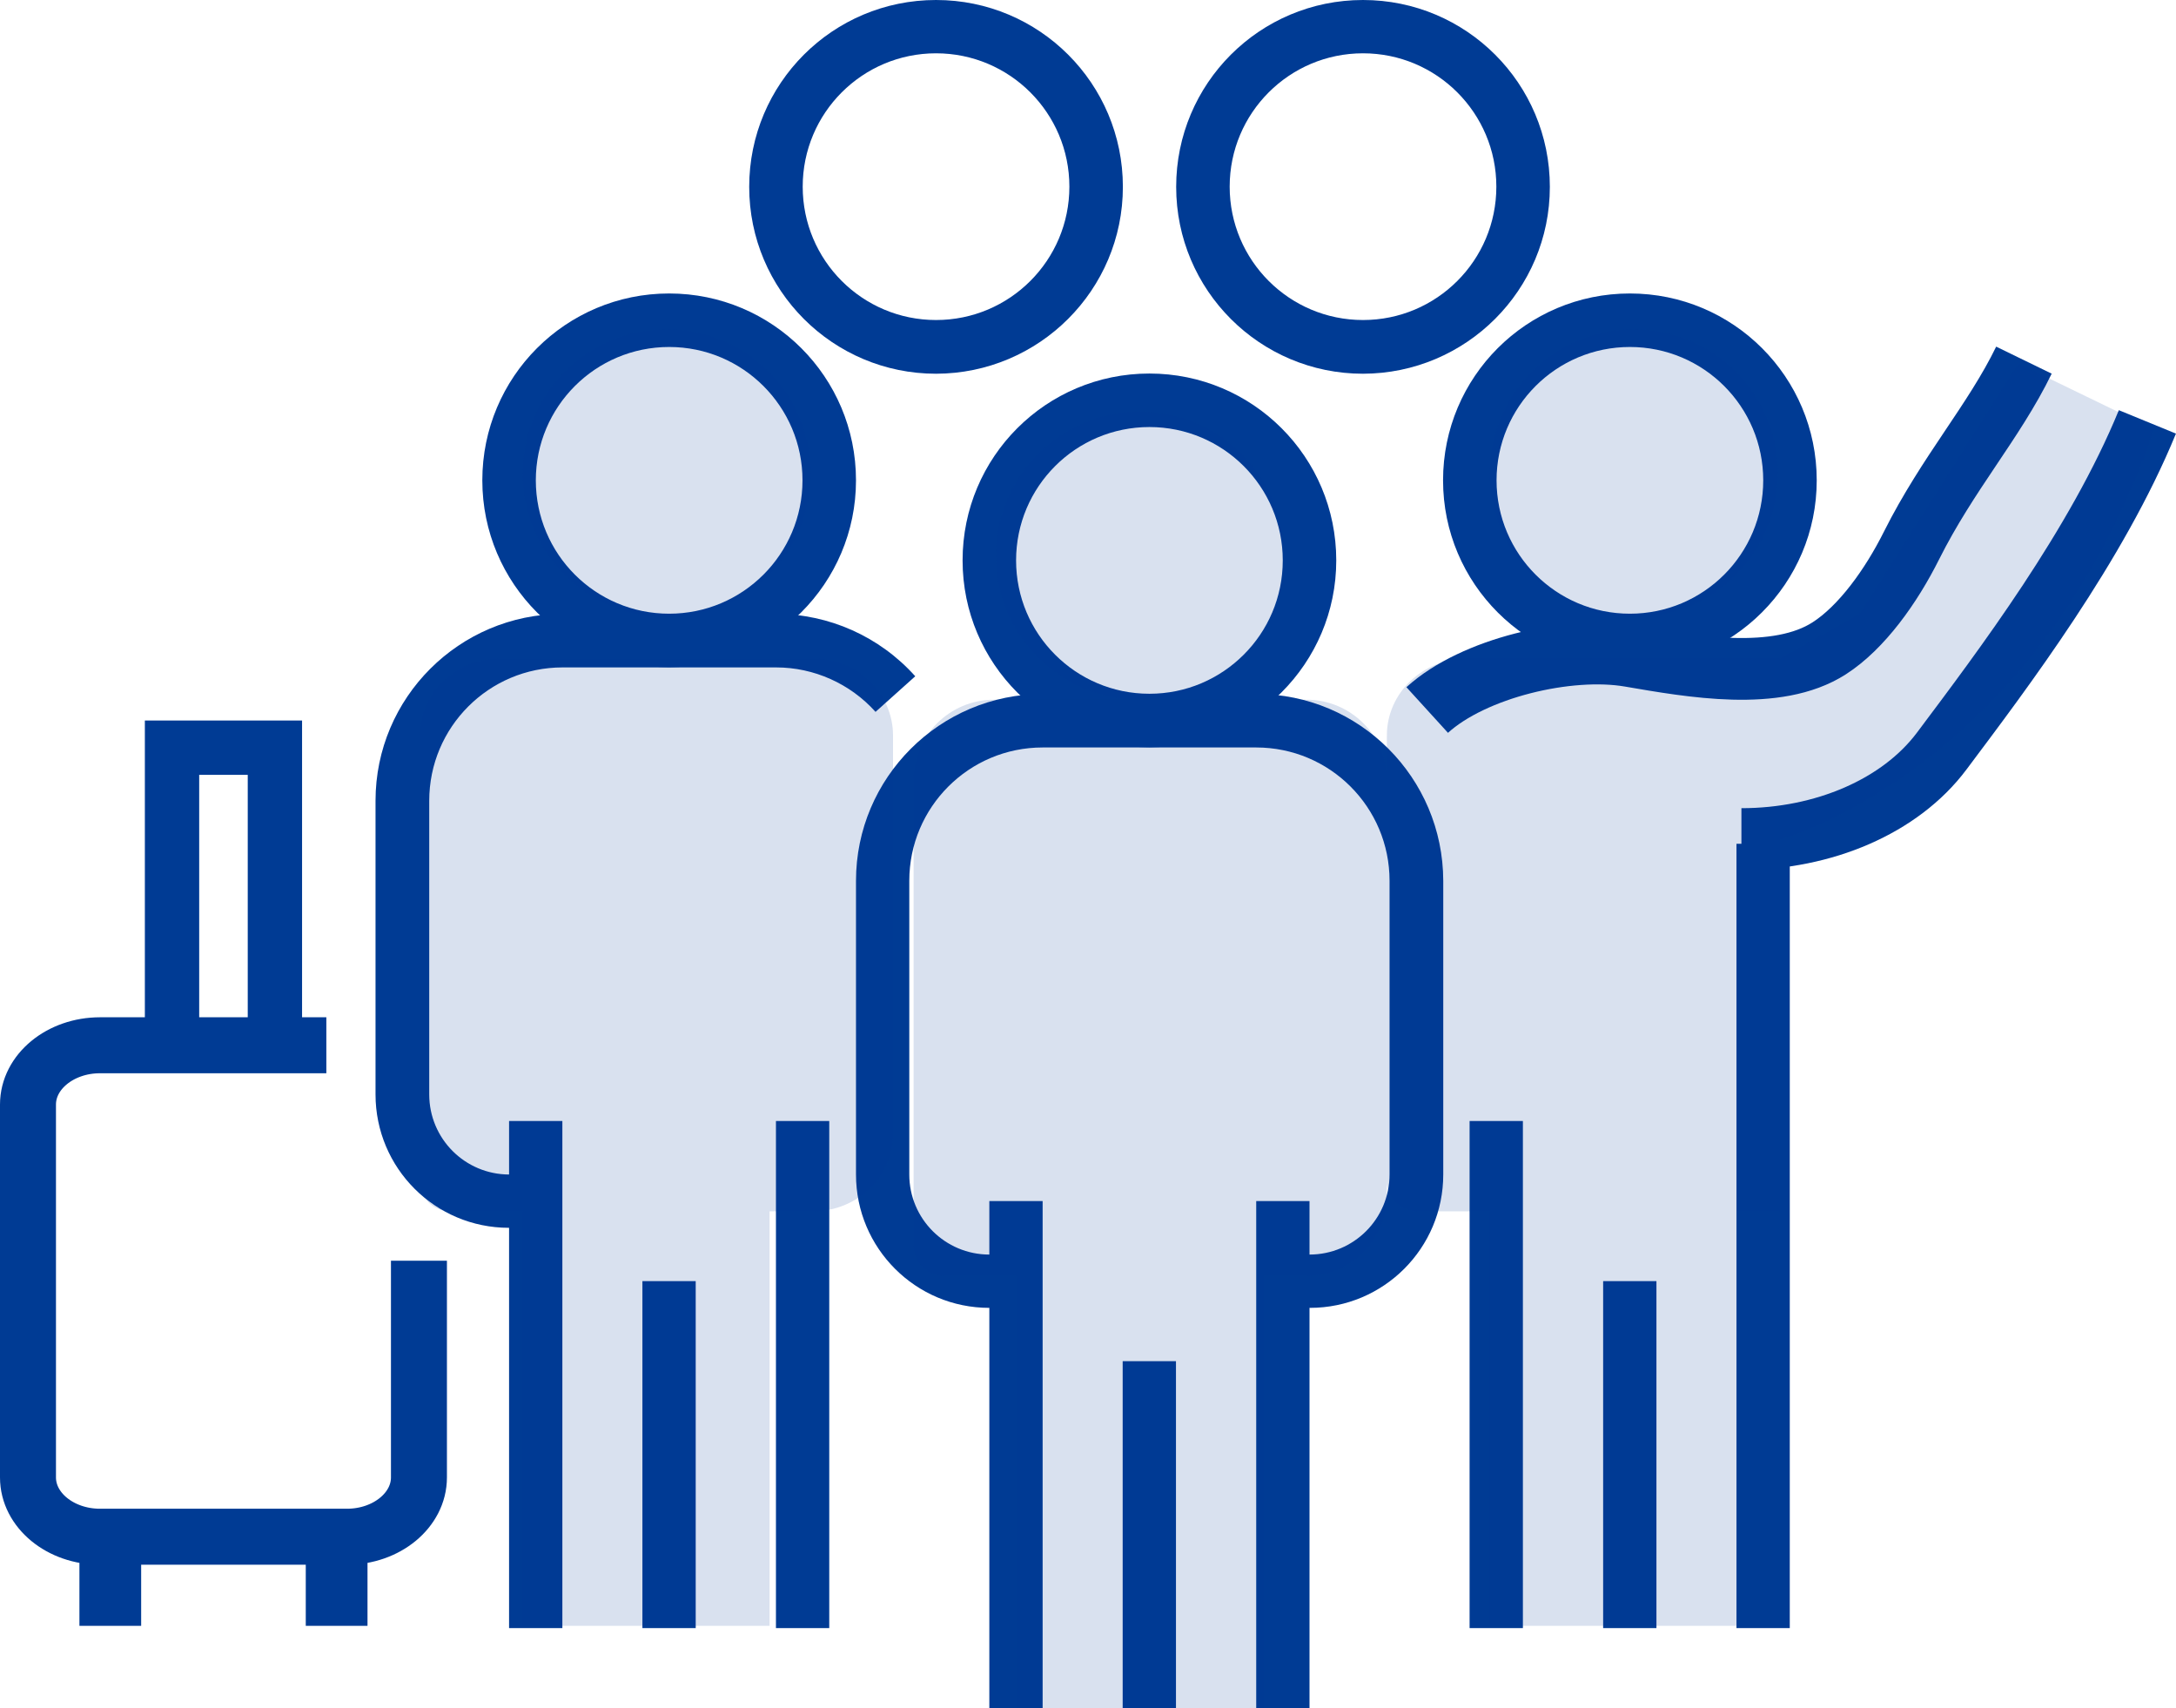 <?xml version="1.0" encoding="UTF-8"?>
<svg id="_レイヤー_2" data-name="レイヤー 2" xmlns="http://www.w3.org/2000/svg" viewBox="0 0 105.75 83">
  <defs>
    <style>
      .cls-1 {
        stroke-width: 2.64px;
      }

      .cls-1, .cls-2, .cls-3 {
        fill: none;
        stroke: #003b94;
        stroke-miterlimit: 10;
      }

      .cls-2 {
        stroke-width: 2.72px;
      }

      .cls-4, .cls-5 {
        fill: #003b94;
        stroke-width: 0px;
      }

      .cls-5 {
        opacity: .15;
      }

      .cls-3 {
        stroke-width: 3px;
      }
    </style>
  </defs>
  <g id="_レイヤー_21" data-name="レイヤー 21">
    <g>
      <g>
        <path class="cls-4" d="M61.05,58.36h2.59v24.64h-2.59v-24.64Z"/>
        <path class="cls-4" d="M48.08,58.36h2.59v24.64h-2.59v-24.64Z"/>
        <path class="cls-4" d="M63.64,63.55h-1.3v-2.59h1.3c2.15,0,3.89-1.74,3.89-3.89v-14.27c0-3.58-2.9-6.48-6.48-6.48h-10.38c-3.58,0-6.48,2.9-6.48,6.48v14.27c0,2.15,1.74,3.89,3.89,3.89h1.3v2.59h-1.3c-3.58,0-6.48-2.9-6.48-6.48v-14.27c0-5.01,4.07-9.07,9.08-9.08h10.38c5.01,0,9.07,4.07,9.08,9.08v14.27c0,3.58-2.9,6.48-6.48,6.48Z"/>
        <path class="cls-4" d="M55.86,36.31c-5.01,0-9.08-4.06-9.08-9.08s4.06-9.08,9.08-9.08,9.08,4.06,9.08,9.08c0,5.01-4.07,9.07-9.08,9.08ZM55.86,20.75c-3.58,0-6.48,2.9-6.48,6.48s2.9,6.48,6.48,6.48,6.48-2.9,6.48-6.48c0-3.58-2.9-6.48-6.48-6.48Z"/>
        <path class="cls-4" d="M54.56,66.14h2.59v16.86h-2.59v-16.86Z"/>
        <path class="cls-4" d="M84.39,41h2.59v38.11h-2.59v-38.11Z"/>
        <path class="cls-4" d="M71.42,54.47h2.59v24.64h-2.59v-24.64Z"/>
        <path class="cls-4" d="M79.21,32.42c-5.01,0-9.08-4.06-9.08-9.08s4.06-9.08,9.08-9.08,9.08,4.06,9.08,9.08c0,5.01-4.07,9.07-9.08,9.08ZM79.21,16.86c-3.58,0-6.48,2.9-6.48,6.48s2.9,6.48,6.48,6.48,6.48-2.9,6.48-6.48c0-3.58-2.9-6.48-6.48-6.48Z"/>
        <path class="cls-4" d="M77.91,62.25h2.59v16.86h-2.59v-16.86Z"/>
        <path class="cls-4" d="M37.71,54.47h2.59v24.64h-2.59v-24.64Z"/>
        <path class="cls-4" d="M24.74,54.47h2.59v24.64h-2.59v-24.64Z"/>
        <path class="cls-4" d="M26.03,59.66h-1.3c-3.58,0-6.48-2.9-6.48-6.48v-14.27c0-5.01,4.07-9.07,9.08-9.08h10.38c2.58,0,5.04,1.1,6.77,3.03l-1.93,1.73c-1.23-1.37-2.99-2.16-4.83-2.16h-10.38c-3.58,0-6.48,2.9-6.48,6.48v14.27c0,2.15,1.74,3.89,3.89,3.89h1.3v2.59Z"/>
        <path class="cls-4" d="M32.52,32.42c-5.01,0-9.08-4.06-9.08-9.08s4.06-9.08,9.08-9.08,9.08,4.06,9.08,9.08c0,5.01-4.07,9.07-9.08,9.08ZM32.52,16.86c-3.58,0-6.48,2.9-6.48,6.48s2.9,6.48,6.48,6.48,6.48-2.9,6.48-6.48c0-3.58-2.9-6.48-6.48-6.48Z"/>
        <path class="cls-4" d="M45.49,18.16c-5.01,0-9.08-4.06-9.08-9.08S40.47,0,45.49,0s9.08,4.06,9.08,9.08c0,5.01-4.07,9.07-9.08,9.08ZM45.49,2.59c-3.58,0-6.48,2.9-6.48,6.48s2.9,6.48,6.48,6.48,6.48-2.9,6.48-6.48c0-3.58-2.9-6.48-6.48-6.48Z"/>
        <path class="cls-4" d="M66.24,18.16c-5.01,0-9.08-4.06-9.08-9.08S61.22,0,66.24,0s9.08,4.06,9.08,9.08c0,5.01-4.07,9.07-9.08,9.08ZM66.24,2.59c-3.58,0-6.48,2.9-6.48,6.48s2.9,6.48,6.48,6.48,6.48-2.9,6.48-6.48c0-3.58-2.9-6.48-6.48-6.48Z"/>
        <path class="cls-4" d="M31.22,62.25h2.59v16.86h-2.59v-16.86Z"/>
        <path class="cls-3" d="M69.36,34.5c2.24-2.04,6.87-3.13,9.85-2.62s7.14,1.26,9.69-.38c1.57-1.01,3-3,4-5,1.76-3.51,4-6,5.46-9"/>
        <path class="cls-3" d="M84.63,40.77c4,0,7.72-1.59,9.73-4.27,3-4,7.54-10,10-16"/>
        <path class="cls-2" d="M20.36,61.26v10.53c0,1.59-1.57,2.88-3.5,2.88H4.86c-1.93,0-3.5-1.29-3.5-2.88v-18.12c0-1.59,1.57-2.88,3.5-2.88h11"/>
        <line class="cls-3" x1="5.36" y1="75" x2="5.36" y2="79"/>
        <line class="cls-3" x1="16.36" y1="75" x2="16.36" y2="79"/>
        <polyline class="cls-1" points="8.36 50.05 8.36 36.33 13.36 36.33 13.36 50.05"/>
      </g>
      <circle class="cls-5" cx="32.4" cy="23" r="7"/>
      <circle class="cls-5" cx="55.4" cy="27" r="7"/>
      <circle class="cls-5" cx="79.4" cy="23" r="7"/>
      <path class="cls-5" d="M63.5,34h-15.2c-2.15,0-3.9,1.75-3.9,3.9v22.6c0,.83.67,1.5,1.5,1.5h3.5v21h12v-21h2.1c2.15,0,3.9-1.75,3.9-3.9v-20.2c0-2.15-1.75-3.9-3.9-3.9Z"/>
      <path class="cls-5" d="M39.5,32h-15.2c-2.15,0-3.9,1.67-3.9,3.74v21.68c0,.79.67,1.44,1.5,1.44h3.5v20.14h12v-20.14h2.1c2.15,0,3.9-1.67,3.9-3.74v-19.38c0-2.07-1.75-3.74-3.9-3.74Z"/>
      <path class="cls-5" d="M90.4,29.8l7.68-12.14,6.6,3.2c-5.68,16.54-18.18,19.94-18.18,19.94v18.06h-2.1v20.14h-12v-20.14h-3.5c-.83,0-1.5-.64-1.5-1.44v-21.68c0-2.07,1.75-3.74,3.9-3.74h15.2l3.9-2.2Z"/>
    </g>
  </g>
</svg>